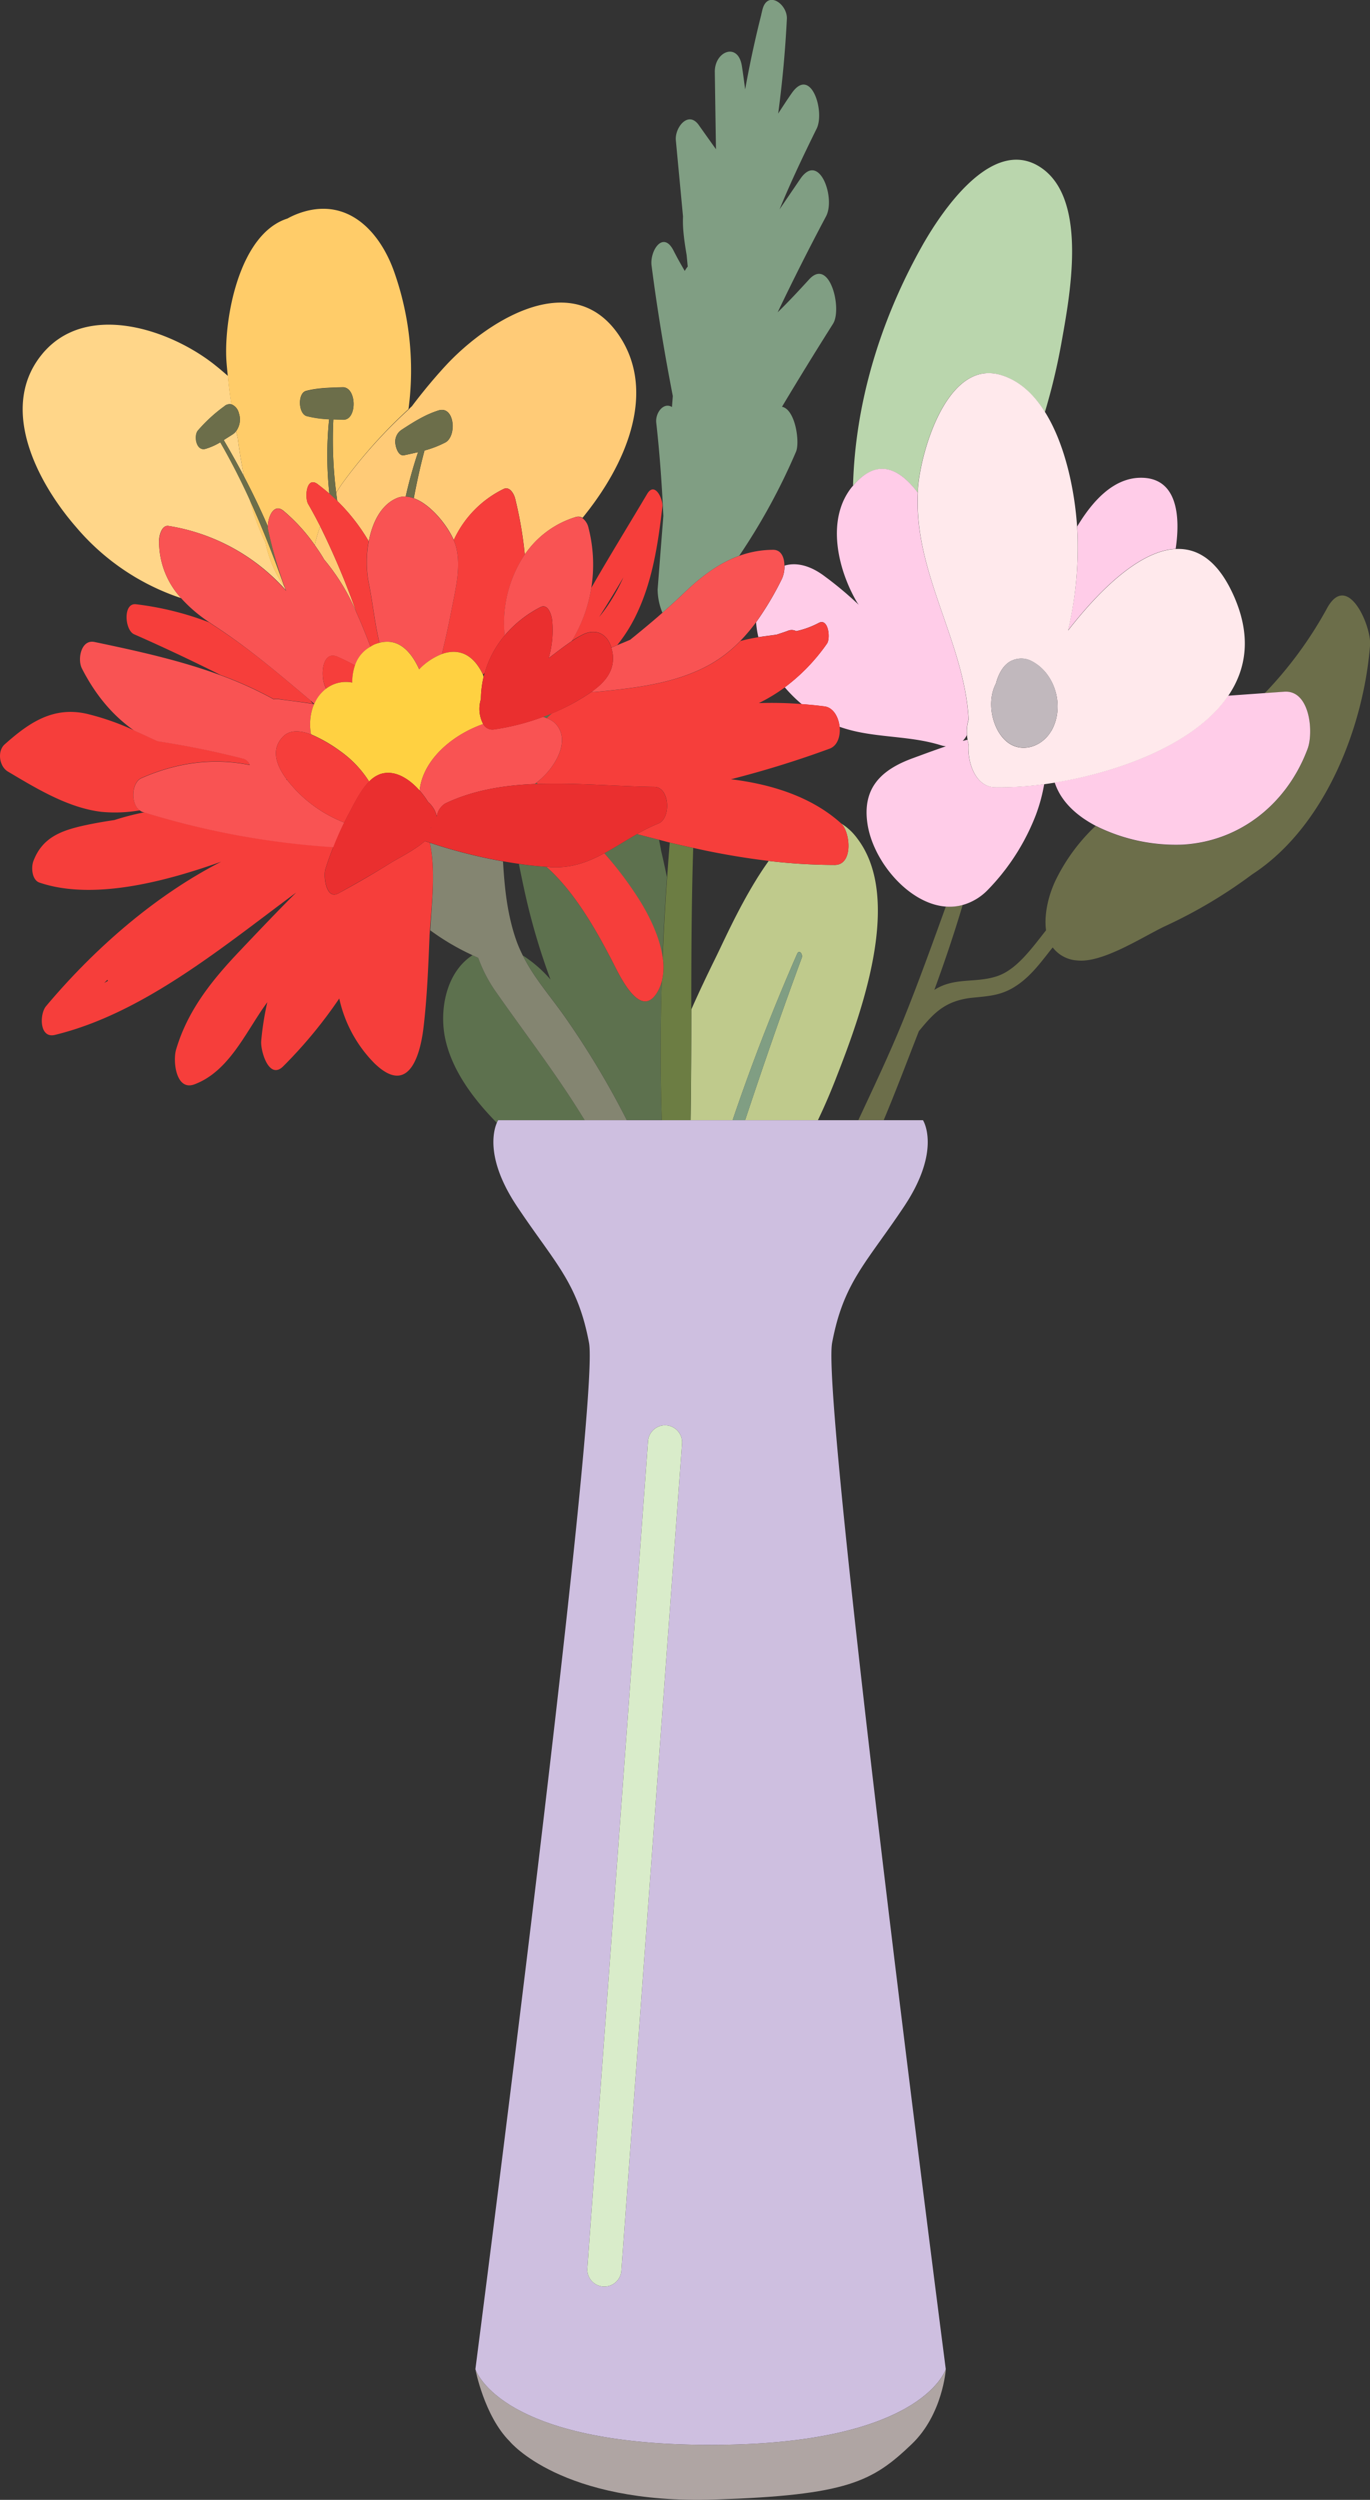 <svg id="Слой_15" data-name="Слой 15" xmlns="http://www.w3.org/2000/svg" viewBox="0 0 435.32 794.32"><rect x="0" y="0" width="435.32" height="794.32" fill="#333333" stroke="none"/><defs><style>.cls-1{fill:#afa5a3;}.cls-2{fill:#ffd689;}.cls-3{fill:#ffcc69;}.cls-4{fill:#ffcb77;}.cls-5{fill:#6c6e4a;}.cls-6{fill:#bfca8c;}.cls-7{fill:#809e83;}.cls-8{fill:#bad6ad;}.cls-9{fill:#ffcce8;}.cls-10{fill:#5d714e;}.cls-11{fill:#6c7d43;}.cls-12{fill:#848571;}.cls-13{fill:#f63e3b;}.cls-14{fill:#f95353;}.cls-15{fill:#ffd141;}.cls-16{fill:#ea2f2f;}.cls-17{fill:#ffe9ec;}.cls-18{fill:#cebfe0;}.cls-19{fill:#c1b8bd;}.cls-20{fill:#d9ecca;}</style></defs><path class="cls-1" d="M371.11,1852.24c-67.39,0-74.61-24.07-74.61-24.07s2.78,14.83,10.9,22.95c0,0,16.26,20.06,65,18.5,42.42-1.35,50.3-5.73,62.73-17.59,9.93-9.48,10.86-23.86,10.86-23.86s-7.22,24.07-74.61,24.07Z" transform="translate(-145.45 -1075.39)"/><path class="cls-2" d="M216.54,1215.22c2.23,3.81,4.4,7.67,6.47,11.6-.81-4-1.48-8-2-12.09-.18-.78-.36-1.57-.52-2.35a4.47,4.47,0,0,1-1.06,1Z" transform="translate(-145.45 -1075.39)"/><path class="cls-2" d="M199,1242.5a63.26,63.26,0,0,1,37.25,20.39c-.11-.31-.22-.63-.34-.94a37.73,37.73,0,0,1-6.11-14.18,70.63,70.63,0,0,1-5-13.72c-2.8-6.12-5.86-12.17-9.31-18.14a20.36,20.36,0,0,1-4.72,2.1c-2.88.82-3.81-4.08-2.4-5.83a49.43,49.43,0,0,1,8.42-7.73,2.48,2.48,0,0,1,2.2-.59q-.71-4.48-1.11-9c-1.38-1.22-2.77-2.4-4.17-3.51-14.53-11.57-41.71-20.53-55.43-2.74-13.19,17.09-.59,40.55,11.31,54.21a74.47,74.47,0,0,0,33.4,22.62,26.6,26.6,0,0,1-7-18.08C195.91,1246,196.7,1242.13,199,1242.5Z" transform="translate(-145.45 -1075.39)"/><path class="cls-3" d="M229.75,1247.77a37.73,37.73,0,0,0,6.11,14.18c-3.39-9.51-7-18.8-11.15-27.9A70.63,70.63,0,0,0,229.75,1247.77Z" transform="translate(-145.45 -1075.39)"/><path class="cls-3" d="M221.36,1206.69a6.24,6.24,0,0,1-.88,5.69c.16.78.34,1.57.52,2.35.53,4.06,1.2,8.13,2,12.09,2.71,5.17,5.25,10.44,7.56,15.81,0-2.87,1.85-7.53,5-4.92a56.35,56.35,0,0,1,9.91,10.87,49.17,49.17,0,0,1,1.74-5.95c-1.21-2.36-2.46-4.72-3.83-7.08-1.15-2-.63-9,3-6.32,1.28,1,2.52,2,3.73,3a112.62,112.62,0,0,1-.08-23.65,34,34,0,0,1-7.11-1c-2.68-.7-3-7.28-.19-8,3.83-1,7.58-1,11.53-1.15,4.62-.16,4.76,10.45.25,10.29l-3.13-.1a132.78,132.78,0,0,0,.9,23.31c.73-1.18,1.47-2.32,2.23-3.37a157.15,157.15,0,0,1,20.74-23.16,93.82,93.82,0,0,0-4.83-44.41c-4.63-12.35-14.46-22.54-28.64-18.27a25.82,25.82,0,0,0-5,2.11c-15.32,4.89-20.06,31.56-19.42,44.57.09,1.81.3,3.62.47,5.43q.41,4.5,1.11,9A4,4,0,0,1,221.36,1206.69Z" transform="translate(-145.45 -1075.39)"/><path class="cls-4" d="M245.46,1248.58c1.06,1.5,2.09,3,3,4.6A66.67,66.67,0,0,1,258.72,1270a246.5,246.5,0,0,0-11.52-27.36A49.17,49.17,0,0,0,245.46,1248.58Z" transform="translate(-145.45 -1075.39)"/><path class="cls-4" d="M254.51,1228.61c-.76,1.05-1.5,2.19-2.23,3.37.11.87.22,1.73.34,2.59a61,61,0,0,1,10,12.82c1.13-5.94,3.86-11.59,8.95-13.74a6.34,6.34,0,0,1,2.78-.48,142.42,142.42,0,0,1,3.94-14.11c-1.47.35-3,.68-4.45,1-1.71.34-2.58-2.29-2.73-3.48A4.52,4.52,0,0,1,273,1212c3.73-2.44,7.52-4.86,11.81-6.2,5.12-1.6,5.91,8.22,2.11,10.21a33.64,33.64,0,0,1-6.57,2.53c-1.35,5-2.45,10.1-3.4,15.16,5.33,1.92,10.64,8.55,12.7,13.3a33.61,33.61,0,0,1,15.77-16.22c2-1,3.38,1.57,3.74,3.08a125.74,125.74,0,0,1,3.05,17.74,30.19,30.19,0,0,1,16.14-11.91,2.52,2.52,0,0,1,2.2.24c15.05-18.45,22.74-40.34,12.17-57.09-14.65-23.24-42.29-5.74-55.71,8.79-3.59,3.9-7.2,8.23-10.68,12.85-.35.31-.68.64-1,1A157.15,157.15,0,0,0,254.51,1228.61Z" transform="translate(-145.45 -1075.39)"/><path class="cls-5" d="M252.28,1232a132.78,132.78,0,0,1-.9-23.31l3.13.1c4.51.16,4.37-10.45-.25-10.29-3.95.14-7.7.14-11.53,1.15-2.8.74-2.49,7.32.19,8a34,34,0,0,0,7.11,1,112.62,112.62,0,0,0,.08,23.65c.86.75,1.7,1.52,2.51,2.31C252.5,1233.71,252.39,1232.85,252.28,1232Z" transform="translate(-145.45 -1075.39)"/><path class="cls-5" d="M216.54,1215.22l2.88-1.82a4.47,4.47,0,0,0,1.06-1,6.24,6.24,0,0,0,.88-5.69,4,4,0,0,0-2.46-2.83,2.48,2.48,0,0,0-2.2.59,49.43,49.43,0,0,0-8.42,7.73c-1.41,1.75-.48,6.65,2.4,5.83a20.36,20.36,0,0,0,4.72-2.1c3.45,6,6.51,12,9.31,18.14,4.16,9.1,7.76,18.39,11.15,27.9.12.31.23.63.34.94l.19.22a141.4,141.4,0,0,1-5.72-19.38,4.63,4.63,0,0,1-.1-1.1c-2.31-5.37-4.85-10.64-7.56-15.81C220.94,1222.89,218.77,1219,216.54,1215.22Z" transform="translate(-145.45 -1075.39)"/><path class="cls-5" d="M280.3,1218.56a33.64,33.64,0,0,0,6.57-2.53c3.8-2,3-11.81-2.11-10.21-4.29,1.34-8.08,3.76-11.81,6.2a4.52,4.52,0,0,0-1.82,4.53c.15,1.19,1,3.82,2.73,3.48,1.49-.29,3-.62,4.45-1a142.42,142.42,0,0,0-3.94,14.11,8.91,8.91,0,0,1,2.53.55C277.85,1228.66,279,1223.61,280.3,1218.56Z" transform="translate(-145.45 -1075.39)"/><path class="cls-6" d="M417.85,1341.81a18,18,0,0,0-5.19-4.81c3,2.72,4,13.23-2,13.23a182.1,182.1,0,0,1-20.95-1.28c-7.72,10.72-13.95,24.82-16.64,30.29-2.6,5.29-5.35,11-7.95,16.91,0,11.73-.05,23.46-.23,35.18h13.35q9.11-26.85,20.5-52.85c.68-1.54,1.88.15,1.47,1.24-6.32,17.11-12.27,34.32-18,51.61h23.13q3-6.27,5.56-12.84C418.63,1398.77,432.74,1361.31,417.85,1341.81Z" transform="translate(-145.45 -1075.39)"/><path class="cls-7" d="M398.72,1378.48q-11.42,26-20.5,52.85h4c5.74-17.29,11.69-34.5,18-51.61C400.6,1378.63,399.4,1376.94,398.72,1378.48Z" transform="translate(-145.45 -1075.39)"/><path class="cls-8" d="M437.09,1232c0-.46,0-.91,0-1.37.95-12.16,9.43-41.12,26.32-36.08,5.92,1.76,10.52,6.13,14.06,11.77a198,198,0,0,0,5.21-21.76c2.56-14.46,8.79-45.84-6.59-56-15.55-10.26-31.9,14.68-37.89,25.42-13.17,23.6-21,49.64-21.7,75.77C424,1221,431,1223.88,437.09,1232Z" transform="translate(-145.45 -1075.39)"/><path class="cls-5" d="M567,1268.88a126.39,126.39,0,0,1-19.7,26.79l6.2-.44c8.27-.61,9.35,13.09,7.4,18.26-6.39,17-21.08,29.22-39.59,30.33a56.88,56.88,0,0,1-27.73-6,59.63,59.63,0,0,0-12.41,16.68c-2.29,4.51-4.08,11-3.34,16.49-4.8,6.1-9.47,12.56-15.55,14.58-7,2.32-13.5.23-19.94,4.36,3.26-8.91,6.3-17.89,9-27a15.47,15.47,0,0,1-5.35.51c-4.36,12.06-8.7,24.13-13.5,36-4.35,10.76-9.37,21.28-14.29,31.84h8.06c3.9-9.29,7.43-18.7,11-27.82.06-.14.11-.29.17-.43,4.48-5.4,8.1-9.76,17.25-10.64,5.81-.57,9.77-.82,14.8-4.55,4.06-3,7-7.05,10.13-11,.12-.14.24-.26.35-.4a10.52,10.52,0,0,0,7.81,4.13c8.06.87,20.64-7.45,27.88-10.89a153.48,153.48,0,0,0,27.64-16.43c23.12-15,35.46-46.77,37.5-72.86C581.24,1274.2,573.53,1256.56,567,1268.88Z" transform="translate(-145.45 -1075.39)"/><path class="cls-9" d="M480.58,1324c1.92,6,6.88,10.55,13,13.77a56.88,56.88,0,0,0,27.73,6c18.51-1.11,33.2-13.31,39.59-30.33,2-5.17.87-18.87-7.4-18.26l-6.2.44-11.66.84C525.16,1311.83,501.06,1320.7,480.58,1324Z" transform="translate(-145.45 -1075.39)"/><path class="cls-9" d="M484.79,1275.72c10.56-13.61,23.13-25.38,34.23-25.93,1.56-10.47.55-22.8-11.3-22.59-8.56.15-15.16,7.43-20,15.5.12,1.88.2,3.67.2,5.27A116.14,116.14,0,0,1,484.79,1275.72Z" transform="translate(-145.45 -1075.39)"/><path class="cls-9" d="M385.7,1273.12a30.21,30.21,0,0,0,.73,4.73c1.92-.3,3.85-.54,5.77-.81,1.19-.39,2.39-.77,3.57-1.21a3,3,0,0,1,2.66.1,27.71,27.71,0,0,0,7.11-2.59c3.18-1.75,3.84,4.9,2.69,6.54a60.56,60.56,0,0,1-13.42,13.9,46.07,46.07,0,0,0,5.38,5.35c2.41.18,4.84.41,7.3.74,2.72.36,4.42,3.35,4.73,6.45,10.4,3.73,21.62,2.55,32.29,5.9a9,9,0,0,0,1.51.31c-3.5,1.18-7,2.48-10.53,3.78-10,3.65-16.13,9.44-14.39,20.91,1.79,11.86,13.07,25.33,24.88,26.24a15.47,15.47,0,0,0,5.35-.51,17.8,17.8,0,0,0,7.81-4.61,70.39,70.39,0,0,0,15.5-24.12,54.16,54.16,0,0,0,2.61-9.69,102.38,102.38,0,0,1-15.67,1c-5.91-.12-8.78-7.24-8.41-13.75q-.18-.68-.3-1.35l-1.5.39a8.45,8.45,0,0,0,1.33-1.88,12,12,0,0,1,.27-4c.09-.33.15-.66.24-1-1.3-24.6-17.47-46.63-16.12-72-6.13-8.1-13.14-11-20.55-2.24-.11.12-.21.21-.32.34-8.43,10.34-4.52,26.46,1.58,36.79.15.25.34.47.49.72a113.53,113.53,0,0,0-11.44-9.51c-4.54-3.22-8.7-3.94-12.12-2.92a9.74,9.74,0,0,1-.81,4.19A97.45,97.45,0,0,1,385.7,1273.12Z" transform="translate(-145.45 -1075.39)"/><path class="cls-10" d="M331.23,1431.33c-8.63-14.18-18.56-27-28.35-41a45.66,45.66,0,0,1-5.47-10.6l-1.8-.84c-8.49,5.48-10.67,17.59-8.63,26.82,2.22,10,9,19,16.33,26.45a6.52,6.52,0,0,1,.41-.84Z" transform="translate(-145.45 -1075.39)"/><path class="cls-10" d="M320.82,1302.06c-.93.4-1.87.76-2.82,1.11.42.12.8.28,1.19.43C319.7,1303.08,320.25,1302.56,320.82,1302.06Z" transform="translate(-145.45 -1075.39)"/><path class="cls-10" d="M315.41,1324.53c.32,0,.65,0,1,0a5.32,5.32,0,0,1-.45-.38Z" transform="translate(-145.45 -1075.39)"/><path class="cls-10" d="M354.85,1342.22c-2.33-.59-4.66-1.18-7-1.81-3.53,2-6.91,4.21-10.4,6.09a112.47,112.47,0,0,1,10,13.18c3.29,4.89,7.45,12.67,8.49,20q.53-12.77,1.44-25.56c-.59-2.82-1.21-5.64-1.87-8.44C355.38,1344.81,355.13,1343.62,354.85,1342.22Z" transform="translate(-145.45 -1075.39)"/><path class="cls-10" d="M355.73,1387.19a12.88,12.88,0,0,1-1,2.68c-5.4,10.47-12.22-4.15-14.37-8.34-4.94-9.62-12.1-22.63-21.32-30.72-2.83-.19-5.73-.48-8.71-.91.55,2.8,1.12,5.5,1.66,8a208.88,208.88,0,0,0,8.39,28.75,40.52,40.52,0,0,0-8.79-7.65c3.45,6.92,8.29,12.35,13.09,19.11a271,271,0,0,1,19.94,33.18h11.1Q355,1409.39,355.73,1387.19Z" transform="translate(-145.45 -1075.39)"/><path class="cls-11" d="M365.72,1344.81c-2.49-.55-5-1.09-7.46-1.7-.3,3.66-.56,7.33-.81,11q-.92,12.78-1.44,25.56a18.92,18.92,0,0,1-.28,7.53q-.71,22.17,0,44.14h9.14c.18-11.72.21-23.45.23-35.18C365.12,1379,365.17,1361.93,365.72,1344.81Z" transform="translate(-145.45 -1075.39)"/><path class="cls-7" d="M380.33,1252a197.83,197.83,0,0,0,18.06-33.09c1.27-3-.2-13.43-4.46-14.27q7.94-13.28,16.21-26.36c3-4.76-1.06-21.25-7.59-14.11-3.3,3.61-6.57,7.13-10,10.46q7.35-15.4,15.38-30.5c3.1-5.83-2.16-20.76-8.21-11.86l-6.57,9.65c3.55-8.65,7.59-17.14,11.79-25.65,2.69-5.47-1.79-19.92-7.86-11.35-1.52,2.16-2.93,4.36-4.36,6.55,1.33-9.92,2.25-19.92,2.76-30.06.24-4.69-6.14-9.27-7.75-3-.13.5-.24,1-.37,1.51h0v.08q-3,11.87-5.13,23.8c-.35-2.51-.65-5-1.06-7.52-1.25-7.6-8.69-4.57-8.59,2q.18,12.27.37,24.53-2.74-3.84-5.47-7.69c-3.35-4.71-7.65.86-7.28,4.84l2.28,24.21a36.19,36.19,0,0,0,.08,4.27c.22,2.77.63,5.4,1.07,8,.12,1.22.23,2.44.35,3.66a6.77,6.77,0,0,0-.94,1.39c-1.23-2.09-2.43-4.22-3.55-6.43-3.34-6.61-7.63.07-7,4.75,1.8,13.91,4.08,27.7,6.75,41.43l-.27,3.48c-2.63-1.64-5.31,1.81-5,4.94,1.11,9.88,1.81,19.79,2.26,29.7q-.92,11.67-1.82,23.33a19.73,19.73,0,0,0,1.53,7.4c2.38-2.09,4.74-4.23,7.07-6.47C368.31,1258.56,373.88,1254.35,380.33,1252Z" transform="translate(-145.45 -1075.39)"/><path class="cls-12" d="M302.88,1390.34c9.79,14,19.72,26.81,28.35,41h13.4a271,271,0,0,0-19.94-33.18c-4.8-6.76-9.64-12.19-13.09-19.11a41.55,41.55,0,0,1-2.62-6.4c-2.49-7.89-3.22-15.57-3.7-23.55a165,165,0,0,1-23.27-5.92c1.9,8.5.66,18.94.16,27.82a76.44,76.44,0,0,0,13.44,7.91l1.8.84A45.66,45.66,0,0,0,302.88,1390.34Z" transform="translate(-145.45 -1075.39)"/><path class="cls-13" d="M320.82,1302.06c-.57.5-1.12,1-1.63,1.54a7.56,7.56,0,0,1,2.88,1.85c4.53,5,.26,12.39-3.5,16.23-.83.85-1.72,1.66-2.64,2.44a5.32,5.32,0,0,0,.45.38c12.45-.45,25.25.79,36.94.92,5,0,5.46,10,1.33,11.65a54,54,0,0,0-6.78,3.34c2.32.63,4.65,1.22,7,1.81,1.14.3,2.27.61,3.41.89,2.48.61,5,1.15,7.46,1.7a240.09,240.09,0,0,0,24,4.14,182.1,182.1,0,0,0,20.95,1.28c6,0,5-10.51,2-13.23h0c-9.09-8.21-21.64-12.39-35-14a318.06,318.06,0,0,0,31.34-9.71c2.56-.93,3.52-4,3.21-7s-2-6.09-4.73-6.45c-2.46-.33-4.89-.56-7.3-.74a124.74,124.74,0,0,0-13.63-.3,54.08,54.08,0,0,0,8.25-5,60.56,60.56,0,0,0,13.42-13.9c1.15-1.64.49-8.29-2.69-6.54a27.71,27.71,0,0,1-7.11,2.59,3,3,0,0,0-2.66-.1c-1.18.44-2.38.82-3.57,1.21-1.92.27-3.85.51-5.77.81a50.4,50.4,0,0,0-5.74,1.2,42.57,42.57,0,0,1-9.71,7.52c-11.07,6.15-24.17,7.48-36.54,8.71a2.82,2.82,0,0,1-1-.09c-1.55,1.09-3.19,2.08-4.76,3A67.83,67.83,0,0,1,320.82,1302.06Z" transform="translate(-145.45 -1075.39)"/><path class="cls-13" d="M337.47,1346.5c-5,2.72-10.29,4.75-16.58,4.45-.6,0-1.23-.1-1.84-.14,9.22,8.09,16.38,21.1,21.32,30.72,2.15,4.19,9,18.81,14.37,8.34a12.88,12.88,0,0,0,1-2.68,18.92,18.92,0,0,0,.28-7.53c-1-7.31-5.2-15.09-8.49-20A112.47,112.47,0,0,0,337.47,1346.5Z" transform="translate(-145.45 -1075.39)"/><path class="cls-13" d="M282,1343.17c-.52-.17-1-.34-1.53-.52-3.31,2.92-8.11,5.2-11.51,7.32-5.21,3.27-10.55,6.34-16,9.29-4,2.18-4.79-5.58-4.12-7.7.74-2.4,1.6-4.74,2.52-7.07a259,259,0,0,1-60-11,84,84,0,0,0-9.6,2.48c-2.8.41-5.61.88-8.43,1.47-7.88,1.66-14.34,3.71-17.29,11.62-.73,2-.45,6,2,6.79,16.51,5.57,38.74.11,57.7-6.66-21.57,11.06-40.73,28.15-55.64,45.89-2.14,2.55-2.17,10.35,2.78,9.15,28-6.79,53.1-27.78,76.67-45.23-6.17,6.16-12.18,12.5-18.15,18.8-8.72,9.2-16.38,18.77-20,31.11-1.06,3.62-.07,13.32,5.91,11,10.93-4.14,16.17-16.47,22.61-25.43.15-.21.32-.42.47-.64a91.86,91.86,0,0,0-1.94,12.32c-.27,3.1,2.49,12.72,7.11,7.93a146.67,146.67,0,0,0,17.69-21.43,41.94,41.94,0,0,0,11.13,20.54c10.51,10.26,14.48-1.44,15.65-11.37,1.13-9.53,1.51-19.23,1.9-28.82,0-.68.08-1.4.12-2.11C282.67,1362.11,283.91,1351.67,282,1343.17Zm-103.44,44.55c.34-.33.69-.65,1-1,.06.12.13.22.2.34Z" transform="translate(-145.45 -1075.39)"/><path class="cls-13" d="M233.81,1297.46c3.7.59,7.39.92,11.08,1.54-.21-.26-.43-.51-.65-.76a.92.92,0,0,1,0-.16c-10.16-8.56-19.81-16.83-31.14-24.11-.42-.27-.8-.56-1.21-.83a96.63,96.63,0,0,0-23.22-5.75c-4.2-.51-3.61,8.22-.61,9.54q13.89,6.12,27.47,12.94a121.65,121.65,0,0,1,16.94,7.68A3.13,3.13,0,0,1,233.81,1297.46Z" transform="translate(-145.45 -1075.39)"/><path class="cls-13" d="M266,1279.64c-1.53-6.39-2.18-13.17-3.45-19.29a35,35,0,0,1,.05-13,61,61,0,0,0-10-12.82c-.81-.79-1.65-1.56-2.51-2.31-1.21-1.06-2.45-2.08-3.73-3-3.64-2.7-4.16,4.35-3,6.32,1.37,2.36,2.62,4.72,3.83,7.08A246.5,246.5,0,0,1,258.72,1270c1.63,3.62,3.09,7.3,4.47,10.89a11.34,11.34,0,0,1,1.14-.66A12.78,12.78,0,0,1,266,1279.64Z" transform="translate(-145.45 -1075.39)"/><path class="cls-13" d="M288.94,1269.1c-.9,4.73-1.95,9.44-3.08,14.12,3.85-1.4,7.87-.92,11.05,3.17a17.25,17.25,0,0,1,2,3.34c.2-.17.37-.35.56-.52a31.89,31.89,0,0,1,6.36-11.91,39.25,39.25,0,0,1,6.36-25.68,125.74,125.74,0,0,0-3.05-17.74c-.36-1.51-1.75-4.08-3.74-3.08A33.61,33.61,0,0,0,289.6,1247a14.25,14.25,0,0,1,.61,1.6C292.15,1255.18,290.18,1262.61,288.94,1269.1Z" transform="translate(-145.45 -1075.39)"/><path class="cls-13" d="M330.32,1277.15c4.57-2.4,8.14-.24,9.41,4,.62-.25,1.23-.52,1.84-.78a48.67,48.67,0,0,0,5.58-8.66c5.56-11,7.35-23.17,8.77-35.29.28-2.4-2.4-8.19-4.84-4.08-5.93,10-12,19.82-17.76,29.87a46.26,46.26,0,0,1-6.22,16.83A37,37,0,0,1,330.32,1277.15Zm13.22-18.32a59,59,0,0,1-5,9c-.85,1.25-1.76,2.45-2.71,3.61Q339.83,1265.2,343.54,1258.83Z" transform="translate(-145.45 -1075.39)"/><path class="cls-14" d="M262.59,1260.35c1.27,6.12,1.92,12.9,3.45,19.29,5.91-1.58,9.93,2.5,12.64,8.44.15-.15.29-.32.44-.47a20.28,20.28,0,0,1,6.74-4.39c1.13-4.68,2.18-9.39,3.08-14.12,1.24-6.49,3.21-13.92,1.27-20.48a14.25,14.25,0,0,0-.61-1.6c-2.06-4.75-7.37-11.38-12.7-13.3a8.91,8.91,0,0,0-2.53-.55,6.34,6.34,0,0,0-2.78.48c-5.09,2.15-7.82,7.8-8.95,13.74A35,35,0,0,0,262.59,1260.35Z" transform="translate(-145.45 -1075.39)"/><path class="cls-14" d="M328.3,1239.71a30.19,30.19,0,0,0-16.14,11.91,39.25,39.25,0,0,0-6.36,25.68,37,37,0,0,1,11.37-9c2.46-1.27,3.57,2.59,3.73,4.12a31.8,31.8,0,0,1-1.1,12.07c2.4-1.79,4.8-3.7,7.3-5.37a46.26,46.26,0,0,0,6.22-16.83,46.92,46.92,0,0,0-.86-19.12,5.23,5.23,0,0,0-2-3.18A2.52,2.52,0,0,0,328.3,1239.71Z" transform="translate(-145.45 -1075.39)"/><path class="cls-14" d="M340.2,1283.6c.44,5.32-2.85,8.82-6.78,11.59a2.82,2.82,0,0,0,1,.09c12.37-1.23,25.47-2.56,36.54-8.71a42.57,42.57,0,0,0,9.71-7.52,54.72,54.72,0,0,0,5-5.93,97.45,97.45,0,0,0,8.22-13.77,9.74,9.74,0,0,0,.81-4.19c0-2.54-.94-5.07-3.58-5.07a31.65,31.65,0,0,0-10.82,1.94c-6.45,2.32-12,6.53-17.3,11.6-2.33,2.24-4.69,4.38-7.07,6.47-3.35,2.94-6.77,5.77-10.22,8.56-1.38.61-2.77,1.18-4.17,1.75-.61.26-1.22.53-1.84.78A12.55,12.55,0,0,1,340.2,1283.6Z" transform="translate(-145.45 -1075.39)"/><path class="cls-14" d="M244.23,1298.08l1.13,1a11.92,11.92,0,0,1,3.75-4.82c-2.09-3.45-1.45-12.31,3.47-10.21a62.58,62.58,0,0,1,5.69,2.81,10.55,10.55,0,0,1,4.92-5.93c-1.38-3.59-2.84-7.27-4.47-10.89a66.67,66.67,0,0,0-10.25-16.81c-.92-1.58-1.95-3.1-3-4.6a56.35,56.35,0,0,0-9.91-10.87c-3.13-2.61-5,2-5,4.92a4.63,4.63,0,0,0,.1,1.1,141.4,141.4,0,0,0,5.72,19.38l-.19-.22A63.26,63.26,0,0,0,199,1242.5c-2.25-.37-3,3.49-3,4.88a26.6,26.6,0,0,0,7,18.08,46.23,46.23,0,0,0,9,7.68c.41.27.79.56,1.21.83C224.42,1281.25,234.07,1289.52,244.23,1298.08Z" transform="translate(-145.45 -1075.39)"/><path class="cls-13" d="M257.4,1292.28a17.09,17.09,0,0,1,.87-5.47,62.58,62.58,0,0,0-5.69-2.81c-4.92-2.1-5.56,6.76-3.47,10.21A10.36,10.36,0,0,1,257.4,1292.28Z" transform="translate(-145.45 -1075.39)"/><path class="cls-13" d="M190.4,1322.58c11-4.82,22.54-6.58,34.41-4.15a3.13,3.13,0,0,0-2-2c-9.06-2.35-18.19-4.16-27.37-5.59-2.45-1.13-4.89-2.28-7.36-3.37a81.05,81.05,0,0,0-15-5.26c-10.73-2.44-18.36,2.77-26.12,9.68-2.47,2.18-1.74,7,.95,8.63,9,5.35,19.2,11.61,29.85,12.84a45.35,45.35,0,0,0,12.15-.5C186.91,1330.87,187.18,1324,190.4,1322.58Z" transform="translate(-145.45 -1075.39)"/><path class="cls-14" d="M254.85,1336.76a42.44,42.44,0,0,1-14.29-9.2,41.49,41.49,0,0,1-3.8-4.26l-.46-.26.31.07c-3.12-4.15-5.33-9.34-1.33-13.56,2.27-2.39,5.64-2.08,9-.79a17.09,17.09,0,0,1,.59-8.6c.12-.38.31-.72.46-1.08l-.12,0-.32,0c-3.69-.62-7.38-1-11.08-1.54a3.13,3.13,0,0,0-1.35.09,121.65,121.65,0,0,0-16.94-7.68c-12.8-4.72-26.37-7.71-40.05-10.57-4.24-.89-5.49,5.46-4,8.4,4.53,8.87,10.15,15.23,16.62,19.76,2.47,1.09,4.91,2.24,7.36,3.37,9.18,1.43,18.31,3.24,27.37,5.59a3.13,3.13,0,0,1,2,2c-11.87-2.43-23.4-.67-34.41,4.15-3.22,1.42-3.49,8.29-.49,10.27a3.24,3.24,0,0,0,.76.45l.79.23a259,259,0,0,0,60,11Q253,1340.56,254.85,1336.76Z" transform="translate(-145.45 -1075.39)"/><path class="cls-15" d="M262.75,1323.74a9.31,9.31,0,0,1,3.48-2.34c4.4-1.53,9,1.21,12.56,5.19,1-9.69,10.28-17.66,20.2-21.12a10.31,10.31,0,0,1-.74-7.9,32,32,0,0,1,.88-7.16c-.09-.22-.15-.46-.25-.68a17.25,17.25,0,0,0-2-3.34c-3.18-4.09-7.2-4.57-11.05-3.17a20.28,20.28,0,0,0-6.74,4.39c-.15.15-.29.32-.44.47-2.71-5.94-6.73-10-12.64-8.44a12.78,12.78,0,0,0-1.71.58,11.34,11.34,0,0,0-1.14.66,10.55,10.55,0,0,0-4.92,5.93,17.09,17.09,0,0,0-.87,5.47,10.36,10.36,0,0,0-8.29,1.93,11.92,11.92,0,0,0-3.75,4.82l0,0c-.15.36-.34.7-.46,1.08a17.09,17.09,0,0,0-.59,8.6,46.77,46.77,0,0,1,9.35,5.39A34.11,34.11,0,0,1,262.75,1323.74Z" transform="translate(-145.45 -1075.39)"/><path class="cls-13" d="M262.75,1323.74a34.11,34.11,0,0,0-9.12-9.59,46.77,46.77,0,0,0-9.35-5.39c-3.36-1.29-6.73-1.6-9,.79-4,4.22-1.79,9.41,1.33,13.56l.15.19a41.49,41.49,0,0,0,3.8,4.26,42.44,42.44,0,0,0,14.29,9.2c.49-1,1-2,1.49-2.91C257.94,1330.89,260,1326.53,262.75,1323.74Z" transform="translate(-145.45 -1075.39)"/><path class="cls-14" d="M318.57,1321.68c3.76-3.84,8-11.22,3.5-16.23a7.56,7.56,0,0,0-2.88-1.85c-.39-.15-.77-.31-1.19-.43a75.82,75.82,0,0,1-15.66,4,3.28,3.28,0,0,1-3.35-1.74c-9.92,3.46-19.2,11.43-20.2,21.12a27,27,0,0,1,2.72,3.69,8.19,8.19,0,0,1,2.75,4.69,5.69,5.69,0,0,1,2.66-4.23c8.74-4.19,18.49-5.78,28.49-6.21l.52-.41C316.85,1323.34,317.74,1322.53,318.57,1321.68Z" transform="translate(-145.45 -1075.39)"/><path class="cls-16" d="M299.13,1290.41a32,32,0,0,0-.88,7.16,10.31,10.31,0,0,0,.74,7.9,3.28,3.28,0,0,0,3.35,1.74,75.82,75.82,0,0,0,15.66-4c.95-.35,1.89-.71,2.82-1.11a67.83,67.83,0,0,0,7.84-3.87c1.57-.92,3.21-1.91,4.76-3,3.93-2.77,7.22-6.27,6.78-11.59a12.55,12.55,0,0,0-.47-2.41c-1.27-4.28-4.84-6.44-9.41-4a37,37,0,0,0-3.22,1.93c-2.5,1.67-4.9,3.58-7.3,5.37a31.8,31.8,0,0,0,1.1-12.07c-.16-1.53-1.27-5.39-3.73-4.12a37,37,0,0,0-11.37,9,31.89,31.89,0,0,0-6.36,11.91C299.33,1289.61,299.23,1290,299.13,1290.41Z" transform="translate(-145.45 -1075.39)"/><path class="cls-16" d="M319.05,1350.81c.61,0,1.24.11,1.84.14,6.29.3,11.55-1.73,16.58-4.45,3.49-1.88,6.87-4.09,10.4-6.09a54,54,0,0,1,6.78-3.34c4.13-1.65,3.63-11.6-1.33-11.65-11.69-.13-24.49-1.37-36.94-.92-.32,0-.65,0-1,0-10,.43-19.75,2-28.49,6.21a5.69,5.69,0,0,0-2.66,4.23,8.19,8.19,0,0,0-2.75-4.69,27,27,0,0,0-2.72-3.69c-3.51-4-8.16-6.72-12.56-5.19a9.31,9.31,0,0,0-3.48,2.34c-2.79,2.79-4.81,7.15-6.41,10.11-.52,1-1,1.94-1.49,2.91q-1.89,3.79-3.43,7.73c-.92,2.33-1.78,4.67-2.52,7.07-.67,2.12.14,9.88,4.12,7.7,5.4-3,10.74-6,16-9.29,3.4-2.12,8.2-4.4,11.51-7.32.5.18,1,.35,1.53.52a165,165,0,0,0,23.27,5.92c1.7.3,3.39.58,5.06.81C313.32,1350.33,316.22,1350.62,319.05,1350.81Zm-36.69-12.32c-.08,0-.08-.18,0-.18S282.44,1338.49,282.36,1338.49Z" transform="translate(-145.45 -1075.39)"/><path class="cls-13" d="M282.36,1338.49c.08,0,.08-.18,0-.18S282.28,1338.49,282.36,1338.49Z" transform="translate(-145.45 -1075.39)"/><path class="cls-17" d="M463.45,1194.53c-16.89-5-25.37,23.92-26.32,36.08,0,.46,0,.91,0,1.37-1.35,25.41,14.82,47.44,16.12,72-.09.34-.15.67-.24,1a12,12,0,0,0-.27,4c0,.5.09,1,.17,1.49s.18.9.3,1.35c-.37,6.51,2.5,13.63,8.41,13.75a102.38,102.38,0,0,0,15.67-1c1.1-.15,2.21-.32,3.33-.5,20.48-3.33,44.58-12.2,55.06-27.52,5.93-8.68,7.52-19.41,1.55-32.4-4.91-10.69-11.25-14.66-18.17-14.32-11.1.55-23.67,12.32-34.23,25.93A116.14,116.14,0,0,0,487.9,1248c0-1.6-.08-3.39-.2-5.27-.73-11-3.6-25.89-10.19-36.4C474,1200.66,469.37,1196.29,463.45,1194.53Zm16,113.18c-3.05,5.2-10,7.33-14.65,2.85-4.3-4.13-5.84-12.47-2.88-18,.76-3,2.48-6.33,5.37-7.39a7,7,0,0,1,5.48.07C480.86,1289,483.91,1300.12,479.47,1307.71Z" transform="translate(-145.45 -1075.39)"/><path class="cls-18" d="M371.36,1852.24c67.39,0,74.61-24.07,74.61-24.07s-39.72-306.85-36.11-326.11,10.84-25.27,22.87-43.32,6-27.41,6-27.41h-135a6.52,6.52,0,0,0-.41.84c-1.12,2.64-3.55,11.61,6.43,26.57,12,18,19.25,24.07,22.86,43.32s-36.1,326.11-36.1,326.11,7.22,24.07,74.61,24.07Zm-28.48-55.32a5.41,5.41,0,0,1-10.8-.79l19.29-262.84a5.41,5.41,0,0,1,10.8.8Z" transform="translate(-145.45 -1075.39)"/><path class="cls-19" d="M467.31,1285.14c-2.89,1.06-4.61,4.39-5.37,7.39-3,5.56-1.42,13.9,2.88,18,4.67,4.48,11.6,2.35,14.65-2.85,4.44-7.59,1.39-18.75-6.68-22.5A7,7,0,0,0,467.31,1285.14Z" transform="translate(-145.45 -1075.39)"/><path class="cls-20" d="M357.17,1528.29a5.43,5.43,0,0,0-5.8,5l-19.29,262.84a5.41,5.41,0,0,0,10.8.79l19.29-262.83A5.43,5.43,0,0,0,357.17,1528.29Z" transform="translate(-145.45 -1075.39)"/></svg>